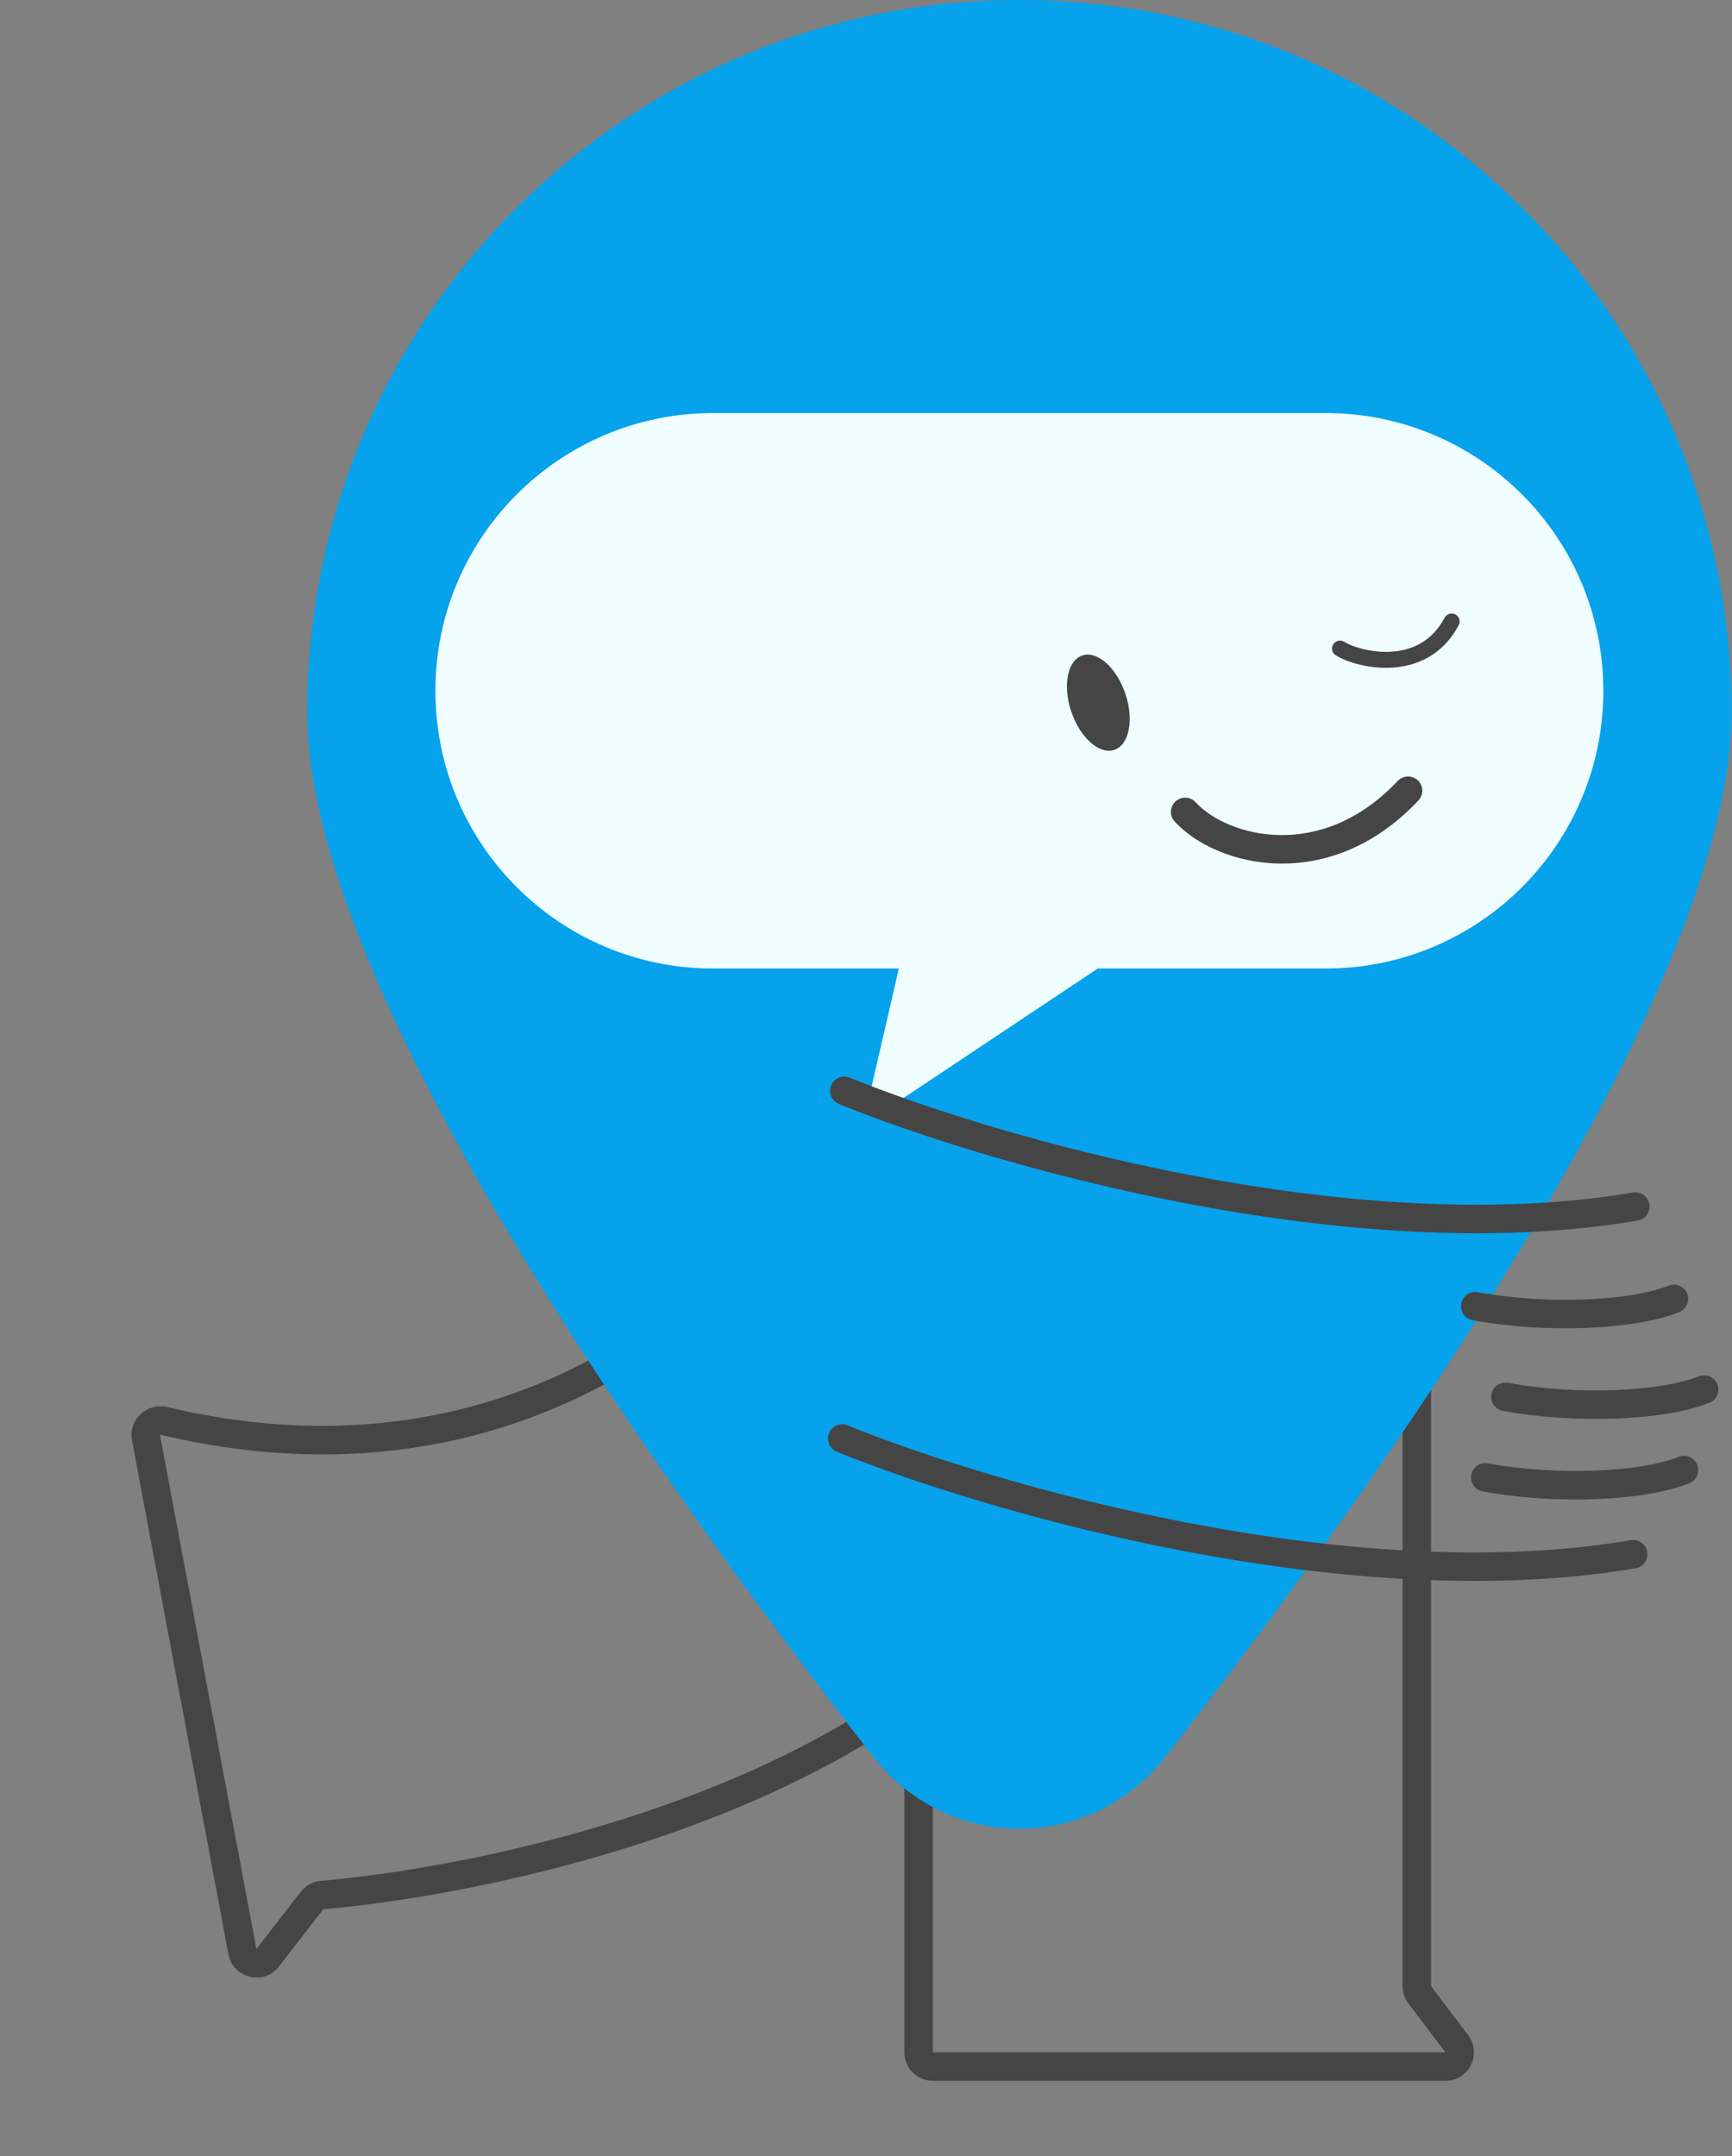 <?xml version="1.0" encoding="UTF-8"?> <svg xmlns="http://www.w3.org/2000/svg" width="245" height="305" viewBox="0 0 245 305" fill="none"><rect x="0" y="0" width="245" height="305" fill="#808080" stroke="none"/><path fill-rule="evenodd" clip-rule="evenodd" d="M129.941 187.557C131.054 187.557 131.956 188.459 131.956 189.572L131.956 290.309L204.461 290.309L199.219 283.395C198.688 282.694 198.401 281.839 198.401 280.96L198.401 189.572C198.401 188.459 199.303 187.557 200.416 187.557C201.528 187.557 202.431 188.459 202.431 189.572L202.431 280.96L207.672 287.875C209.684 290.529 207.791 294.339 204.461 294.339L131.956 294.339C129.73 294.339 127.926 292.535 127.926 290.309L127.926 189.572C127.926 188.459 128.828 187.557 129.941 187.557Z" fill="#454545"></path><path fill-rule="evenodd" clip-rule="evenodd" d="M154.526 204.357C155.6 204.645 156.238 205.75 155.95 206.825C149.981 229.101 130.153 244.179 108.276 254C86.338 263.849 61.863 268.636 45.723 270.073C45.722 270.074 45.722 270.075 45.721 270.076L39.46 278.165C37.332 280.915 32.954 279.859 32.313 276.442L18.669 203.725C18.111 200.75 20.873 198.377 23.652 199.037C77.766 211.874 110.525 175.182 120.259 154.818C120.739 153.814 121.942 153.389 122.946 153.869C123.95 154.349 124.374 155.551 123.895 156.555C113.703 177.877 79.388 216.401 22.721 202.957C22.71 202.955 22.702 202.954 22.698 202.954C22.695 202.954 22.692 202.955 22.69 202.955C22.687 202.956 22.685 202.956 22.683 202.957C22.678 202.958 22.672 202.96 22.666 202.963C22.657 202.968 22.648 202.974 22.639 202.982C22.636 202.985 22.633 202.988 22.631 202.99L36.273 275.699L42.534 267.61C43.214 266.732 44.217 266.162 45.355 266.061C61.164 264.654 85.186 259.949 106.626 250.324C128.132 240.669 146.564 226.286 152.058 205.782C152.346 204.707 153.451 204.069 154.526 204.357Z" fill="#454545"></path><path d="M244.933 100.738C244.933 140.15 194.379 210.676 164.896 248.454C154.248 262.098 134.142 262.098 123.494 248.454C94.011 210.676 43.458 140.15 43.458 100.738C43.458 45.102 88.559 0 144.195 0C199.831 0 244.933 45.102 244.933 100.738Z" fill="#06A2EC"></path><path d="M61.59 97.716C61.59 76.018 79.18 58.429 100.877 58.429L187.512 58.429C209.21 58.429 226.799 76.018 226.799 97.716V97.716C226.799 119.414 209.21 137.004 187.512 137.004H100.878C79.18 137.004 61.59 119.414 61.59 97.716V97.716Z" fill="#EFFDFF"></path><path d="M123.172 154.223L128.18 132.522C128.391 131.607 129.205 130.96 130.143 130.96H157.687C159.68 130.96 160.463 133.545 158.804 134.651L126.253 156.352C124.735 157.364 122.762 156 123.172 154.223Z" fill="#EFFDFF"></path><path fill-rule="evenodd" clip-rule="evenodd" d="M117.26 202.726C117.679 201.696 118.855 201.2 119.885 201.62C129.986 205.733 147.719 211.507 167.949 215.394C188.197 219.285 210.791 221.253 230.679 217.87C231.776 217.683 232.816 218.421 233.003 219.518C233.189 220.615 232.451 221.655 231.354 221.842C210.794 225.34 187.664 223.285 167.189 219.351C146.696 215.414 128.709 209.563 118.366 205.352C117.335 204.932 116.84 203.757 117.26 202.726Z" fill="#454545"></path><path fill-rule="evenodd" clip-rule="evenodd" d="M117.563 153.542C117.983 152.511 119.159 152.016 120.189 152.436C130.29 156.548 148.023 162.323 168.253 166.21C188.501 170.1 211.095 172.068 230.982 168.685C232.079 168.498 233.12 169.236 233.306 170.333C233.493 171.43 232.755 172.471 231.658 172.657C211.097 176.155 187.967 174.101 167.493 170.167C147 166.23 129.012 160.379 118.67 156.168C117.639 155.748 117.144 154.572 117.563 153.542Z" fill="#454545"></path><path fill-rule="evenodd" clip-rule="evenodd" d="M208.117 208.618C208.318 207.524 209.369 206.8 210.463 207.001C215.399 207.91 220.847 208.223 225.753 208.023C230.704 207.822 234.909 207.108 237.445 206.08C238.476 205.662 239.651 206.16 240.069 207.191C240.487 208.222 239.989 209.397 238.958 209.815C235.787 211.099 231.04 211.841 225.917 212.05C220.748 212.26 214.997 211.934 209.733 210.964C208.639 210.763 207.915 209.712 208.117 208.618Z" fill="#454545"></path><path fill-rule="evenodd" clip-rule="evenodd" d="M210.97 197.224C211.172 196.13 212.222 195.406 213.316 195.608C218.252 196.517 223.7 196.829 228.606 196.63C233.557 196.429 237.762 195.714 240.298 194.687C241.33 194.269 242.504 194.766 242.922 195.797C243.34 196.829 242.843 198.003 241.811 198.421C238.64 199.706 233.894 200.448 228.77 200.656C223.601 200.866 217.851 200.54 212.587 199.571C211.492 199.369 210.769 198.319 210.97 197.224Z" fill="#454545"></path><path fill-rule="evenodd" clip-rule="evenodd" d="M206.697 184.401C206.899 183.307 207.949 182.583 209.043 182.785C213.98 183.694 219.427 184.006 224.333 183.807C229.284 183.606 233.489 182.891 236.025 181.864C237.057 181.446 238.231 181.943 238.649 182.974C239.067 184.006 238.57 185.181 237.538 185.598C234.367 186.883 229.621 187.625 224.497 187.833C219.328 188.043 213.578 187.717 208.314 186.748C207.219 186.546 206.496 185.496 206.697 184.401Z" fill="#454545"></path><path fill-rule="evenodd" clip-rule="evenodd" d="M205.871 86.912C206.422 87.203 206.632 87.885 206.341 88.436C204.11 92.662 200.435 94.195 197.029 94.431C193.691 94.662 190.512 93.663 188.956 92.704C188.426 92.378 188.261 91.683 188.588 91.152C188.915 90.622 189.61 90.457 190.14 90.784C191.284 91.489 193.993 92.379 196.873 92.18C199.684 91.986 202.558 90.769 204.346 87.382C204.637 86.831 205.32 86.621 205.871 86.912Z" fill="#454545"></path><path d="M151.548 100.696C152.804 104.383 155.53 106.789 157.636 106.072C159.743 105.354 160.433 101.784 159.177 98.097C157.921 94.411 155.195 92.004 153.089 92.722C150.982 93.439 150.292 97.01 151.548 100.696Z" fill="#454545"></path><path fill-rule="evenodd" clip-rule="evenodd" d="M166.286 113.365C167.106 112.613 168.381 112.668 169.133 113.488C173.506 118.256 186.764 122.087 197.711 110.47C198.474 109.66 199.749 109.622 200.559 110.385C201.369 111.148 201.407 112.423 200.644 113.233C188.02 126.629 172.048 122.628 166.163 116.212C165.411 115.392 165.466 114.118 166.286 113.365Z" fill="#454545"></path></svg> 